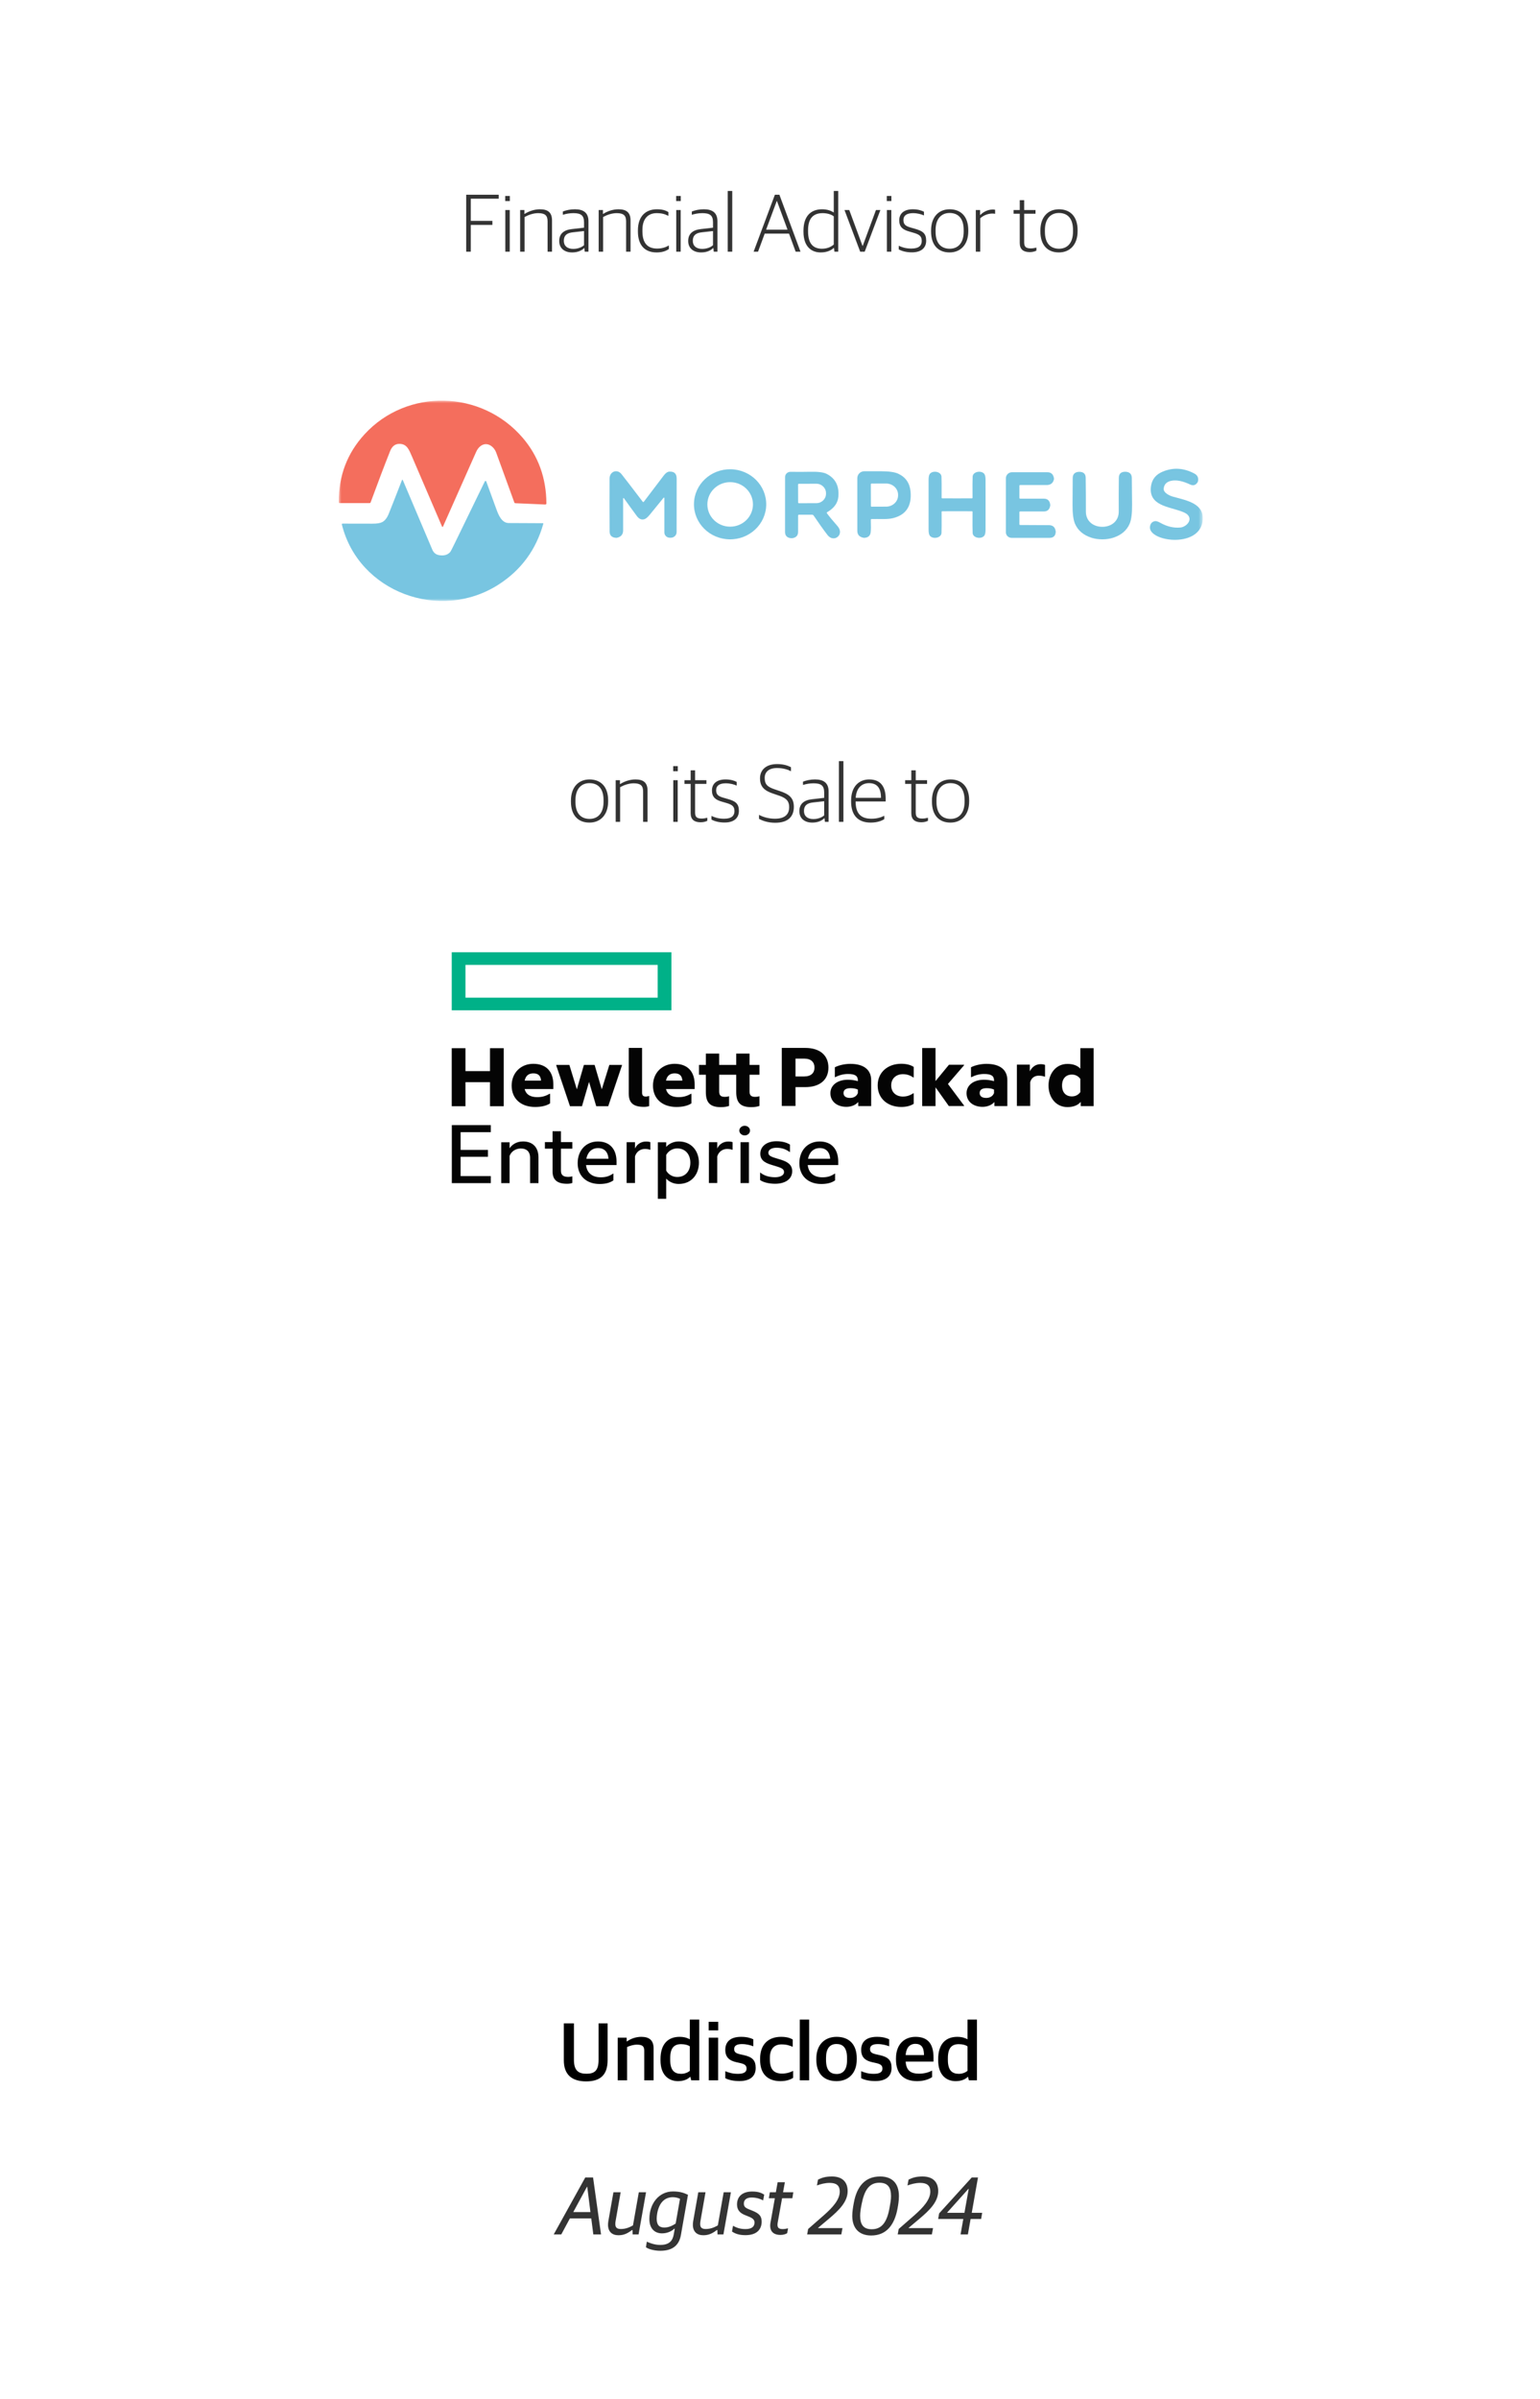 <svg width="300" height="467" viewBox="0 0 300 467" fill="none" xmlns="http://www.w3.org/2000/svg">
<rect width="300" height="467" fill="white"/>
<path d="M90.817 49V37.912H97.153V38.68H91.713V43H95.921V43.784H91.713V49H90.817ZM98.438 49V40.888H99.302V49H98.438ZM98.422 39.144V38.152H99.318V39.144H98.422ZM101.328 49V40.888H102.16V41.64H102.208C103.072 41.08 104.16 40.744 105.184 40.744C106.736 40.744 107.536 41.368 107.536 42.92V49H106.672V43.096C106.672 41.944 106.176 41.496 104.832 41.496C103.952 41.496 103.008 41.8 102.192 42.248V49H101.328ZM111.452 49.144C109.964 49.144 108.94 48.344 108.94 46.92C108.94 45.528 109.804 44.776 111.388 44.6L113.772 44.328V43.272C113.772 41.912 113.148 41.496 111.692 41.496C110.892 41.496 110.22 41.64 109.644 41.816V41.176C110.348 40.904 111.1 40.744 112.012 40.744C113.692 40.744 114.636 41.448 114.636 43.08V49H113.916L113.836 48.296H113.788C113.388 48.712 112.636 49.144 111.452 49.144ZM111.66 48.456C112.588 48.456 113.356 48.12 113.772 47.736V44.984L111.612 45.224C110.396 45.352 109.836 45.848 109.836 46.888C109.836 47.896 110.54 48.456 111.66 48.456ZM116.625 49V40.888H117.457V41.64H117.505C118.369 41.08 119.457 40.744 120.481 40.744C122.033 40.744 122.833 41.368 122.833 42.92V49H121.969V43.096C121.969 41.944 121.473 41.496 120.129 41.496C119.249 41.496 118.305 41.8 117.489 42.248V49H116.625ZM127.917 49.144C125.549 49.144 124.269 47.672 124.269 45.064V44.856C124.269 41.992 125.885 40.744 127.965 40.744C129.005 40.744 129.629 40.936 130.205 41.288V42.024C129.517 41.688 128.957 41.496 127.901 41.496C126.317 41.496 125.149 42.52 125.149 44.728V45.048C125.149 47.224 126.061 48.392 128.013 48.392C129.149 48.392 129.853 48.04 130.301 47.784V48.488C129.773 48.824 129.101 49.144 127.917 49.144ZM131.735 49V40.888H132.599V49H131.735ZM131.719 39.144V38.152H132.615V39.144H131.719ZM136.577 49.144C135.089 49.144 134.065 48.344 134.065 46.92C134.065 45.528 134.929 44.776 136.513 44.6L138.897 44.328V43.272C138.897 41.912 138.273 41.496 136.817 41.496C136.017 41.496 135.345 41.64 134.769 41.816V41.176C135.473 40.904 136.225 40.744 137.137 40.744C138.817 40.744 139.761 41.448 139.761 43.08V49H139.041L138.961 48.296H138.913C138.513 48.712 137.761 49.144 136.577 49.144ZM136.785 48.456C137.713 48.456 138.481 48.12 138.897 47.736V44.984L136.737 45.224C135.521 45.352 134.961 45.848 134.961 46.888C134.961 47.896 135.665 48.456 136.785 48.456ZM141.766 49V37.176H142.646V49H141.766ZM146.808 49L150.952 37.912H151.832L155.944 49H155L153.704 45.48H148.968L147.672 49H146.808ZM151.32 39.128L149.24 44.712H153.416L151.352 39.128H151.32ZM159.864 49.144C158.152 49.144 156.52 48.104 156.52 45.096V44.92C156.52 41.992 158.04 40.744 160.136 40.744C161.208 40.744 161.928 41.048 162.424 41.368V37.176H163.288V49H162.552L162.472 48.28H162.424C161.848 48.776 161.048 49.144 159.864 49.144ZM160.12 48.424C161.176 48.424 161.912 48.04 162.424 47.608V42.12C161.96 41.752 161.176 41.496 160.248 41.496C158.536 41.496 157.416 42.392 157.416 44.808V45.064C157.416 47.544 158.52 48.424 160.12 48.424ZM167.569 49L164.513 40.888H165.441L168.017 47.864H168.065L170.641 40.888H171.505L168.449 49H167.569ZM172.767 49V40.888H173.631V49H172.767ZM172.751 39.144V38.152H173.647V39.144H172.751ZM177.64 49.128C176.552 49.128 175.688 48.888 175.08 48.552V47.848C175.736 48.136 176.392 48.392 177.544 48.392C179.016 48.392 179.56 47.784 179.56 46.92C179.56 45.992 179.128 45.656 177.976 45.32L177.096 45.064C175.896 44.728 175.176 44.2 175.176 42.888C175.176 41.624 176.04 40.744 177.816 40.744C178.856 40.744 179.544 40.984 179.992 41.224V41.944C179.496 41.704 178.696 41.496 177.864 41.496C176.616 41.496 175.992 41.976 175.992 42.824C175.992 43.656 176.376 44.008 177.384 44.296L178.28 44.552C179.752 44.968 180.424 45.448 180.424 46.856C180.424 48.232 179.496 49.128 177.64 49.128ZM184.978 49.144C182.786 49.144 181.378 47.736 181.378 45.08V44.856C181.378 42.2 182.898 40.744 184.994 40.744C187.186 40.744 188.626 42.152 188.626 44.808V45.016C188.626 47.672 187.09 49.144 184.978 49.144ZM185.01 48.424C186.626 48.424 187.73 47.304 187.73 45.096V44.776C187.73 42.376 186.546 41.464 184.978 41.464C183.362 41.464 182.258 42.616 182.258 44.776V45.112C182.258 47.48 183.442 48.424 185.01 48.424ZM190.094 49V40.888H190.926V41.848H190.974C191.47 41.32 192.366 40.792 193.374 40.792C193.55 40.792 193.758 40.808 193.854 40.84V41.624C193.678 41.592 193.454 41.576 193.31 41.576C192.398 41.576 191.534 41.976 190.958 42.488V49H190.094ZM200.588 49.08C199.356 49.08 198.652 48.552 198.652 47.304V41.608H197.452V40.888H198.652V38.968H199.516V40.888H201.724V41.608H199.516V47.176C199.516 48.008 199.804 48.36 200.812 48.36C201.164 48.36 201.564 48.296 201.9 48.2V48.792C201.612 48.936 201.212 49.08 200.588 49.08ZM206.275 49.144C204.083 49.144 202.675 47.736 202.675 45.08V44.856C202.675 42.2 204.195 40.744 206.291 40.744C208.483 40.744 209.923 42.152 209.923 44.808V45.016C209.923 47.672 208.387 49.144 206.275 49.144ZM206.307 48.424C207.923 48.424 209.027 47.304 209.027 45.096V44.776C209.027 42.376 207.843 41.464 206.275 41.464C204.659 41.464 203.555 42.616 203.555 44.776V45.112C203.555 47.48 204.739 48.424 206.307 48.424Z" fill="black" fill-opacity="0.8"/>
<path d="M114.822 160.144C112.63 160.144 111.222 158.736 111.222 156.08V155.856C111.222 153.2 112.742 151.744 114.838 151.744C117.03 151.744 118.47 153.152 118.47 155.808V156.016C118.47 158.672 116.934 160.144 114.822 160.144ZM114.854 159.424C116.47 159.424 117.574 158.304 117.574 156.096V155.776C117.574 153.376 116.39 152.464 114.822 152.464C113.206 152.464 112.102 153.616 112.102 155.776V156.112C112.102 158.48 113.286 159.424 114.854 159.424ZM119.938 160V151.888H120.77V152.64H120.818C121.682 152.08 122.77 151.744 123.794 151.744C125.346 151.744 126.146 152.368 126.146 153.92V160H125.282V154.096C125.282 152.944 124.786 152.496 123.442 152.496C122.562 152.496 121.618 152.8 120.802 153.248V160H119.938ZM131.157 160V151.888H132.021V160H131.157ZM131.141 150.144V149.152H132.037V150.144H131.141ZM136.479 160.08C135.247 160.08 134.543 159.552 134.543 158.304V152.608H133.343V151.888H134.543V149.968H135.407V151.888H137.615V152.608H135.407V158.176C135.407 159.008 135.695 159.36 136.703 159.36C137.055 159.36 137.455 159.296 137.791 159.2V159.792C137.503 159.936 137.103 160.08 136.479 160.08ZM141.156 160.128C140.068 160.128 139.204 159.888 138.596 159.552V158.848C139.252 159.136 139.908 159.392 141.06 159.392C142.532 159.392 143.076 158.784 143.076 157.92C143.076 156.992 142.644 156.656 141.492 156.32L140.612 156.064C139.412 155.728 138.692 155.2 138.692 153.888C138.692 152.624 139.556 151.744 141.332 151.744C142.372 151.744 143.06 151.984 143.508 152.224V152.944C143.012 152.704 142.212 152.496 141.38 152.496C140.132 152.496 139.508 152.976 139.508 153.824C139.508 154.656 139.892 155.008 140.9 155.296L141.796 155.552C143.268 155.968 143.94 156.448 143.94 157.856C143.94 159.232 143.012 160.128 141.156 160.128ZM151.014 160.176C149.686 160.176 148.582 159.824 147.862 159.408V158.64C148.694 159.088 149.798 159.392 150.966 159.392C152.902 159.392 153.734 158.528 153.734 157.136C153.734 155.792 152.966 155.28 151.542 154.816L150.646 154.512C148.902 153.936 148.054 153.168 148.054 151.52C148.054 149.936 149.174 148.752 151.398 148.752C152.662 148.752 153.494 149.056 154.086 149.36V150.144C153.478 149.824 152.566 149.52 151.366 149.52C149.766 149.52 148.966 150.304 148.966 151.44C148.966 152.672 149.462 153.2 150.998 153.696L151.894 154C153.574 154.56 154.646 155.232 154.646 157.072C154.646 158.944 153.558 160.176 151.014 160.176ZM158.233 160.144C156.745 160.144 155.721 159.344 155.721 157.92C155.721 156.528 156.585 155.776 158.169 155.6L160.553 155.328V154.272C160.553 152.912 159.929 152.496 158.473 152.496C157.673 152.496 157.001 152.64 156.425 152.816V152.176C157.129 151.904 157.881 151.744 158.793 151.744C160.473 151.744 161.417 152.448 161.417 154.08V160H160.697L160.617 159.296H160.569C160.169 159.712 159.417 160.144 158.233 160.144ZM158.441 159.456C159.369 159.456 160.137 159.12 160.553 158.736V155.984L158.393 156.224C157.177 156.352 156.617 156.848 156.617 157.888C156.617 158.896 157.321 159.456 158.441 159.456ZM163.422 160V148.176H164.302V160H163.422ZM169.624 160.144C167.08 160.144 165.8 158.656 165.8 156.048V155.856C165.8 153.04 167.416 151.744 169.32 151.744C171.528 151.744 172.536 153.104 172.536 155.536V156.032H166.68C166.68 158.368 167.704 159.392 169.752 159.392C170.84 159.392 171.608 159.136 172.264 158.816V159.472C171.768 159.792 170.872 160.144 169.624 160.144ZM169.288 152.464C168.008 152.464 166.824 153.264 166.696 155.328H171.624C171.624 153.424 170.872 152.464 169.288 152.464ZM179.463 160.08C178.231 160.08 177.527 159.552 177.527 158.304V152.608H176.327V151.888H177.527V149.968H178.391V151.888H180.599V152.608H178.391V158.176C178.391 159.008 178.679 159.36 179.687 159.36C180.039 159.36 180.439 159.296 180.775 159.2V159.792C180.487 159.936 180.087 160.08 179.463 160.08ZM185.15 160.144C182.958 160.144 181.55 158.736 181.55 156.08V155.856C181.55 153.2 183.07 151.744 185.166 151.744C187.358 151.744 188.798 153.152 188.798 155.808V156.016C188.798 158.672 187.262 160.144 185.15 160.144ZM185.182 159.424C186.798 159.424 187.902 158.304 187.902 156.096V155.776C187.902 153.376 186.718 152.464 185.15 152.464C183.534 152.464 182.43 153.616 182.43 155.776V156.112C182.43 158.48 183.614 159.424 185.182 159.424Z" fill="black" fill-opacity="0.8"/>
<path d="M107.869 435L114.013 423.912H115.533L117.085 435H115.581L115.181 431.88H111.021L109.341 435H107.869ZM114.349 425.72L111.677 430.648H115.021L114.397 425.72H114.349ZM120.476 435.16C119.228 435.16 118.46 434.456 118.444 433.16C118.444 432.936 118.46 432.68 118.508 432.408L119.5 426.792H120.908L119.932 432.328C119.884 432.568 119.868 432.776 119.868 432.968C119.868 433.608 120.14 433.944 120.924 433.944C121.724 433.944 122.412 433.752 123.308 433.24L124.444 426.792H125.852L124.396 435H123.244L123.212 434.136H123.132C122.268 434.792 121.548 435.16 120.476 435.16ZM128.645 438.184C127.461 438.184 126.309 437.864 125.829 437.496L126.005 436.408C126.389 436.6 127.477 437.048 128.581 437.048C130.405 437.048 131.045 436.232 131.269 434.904L131.445 433.88H131.365C130.917 434.312 130.069 434.792 128.965 434.792C127.589 434.792 126.501 433.912 126.501 432.008C126.501 428.952 128.389 426.632 131.109 426.632C132.437 426.632 133.237 426.904 134.021 427.288L132.645 435.112C132.309 437.016 131.125 438.184 128.645 438.184ZM129.413 433.656C130.309 433.656 131.029 433.272 131.621 432.888L132.469 428.072C132.117 427.896 131.605 427.752 131.077 427.752C129.381 427.752 128.405 428.952 128.037 430.824C127.973 431.192 127.925 431.624 127.925 431.912C127.925 433.208 128.453 433.656 129.413 433.656ZM137.007 435.16C135.759 435.16 134.991 434.456 134.975 433.16C134.975 432.936 134.991 432.68 135.039 432.408L136.031 426.792H137.439L136.463 432.328C136.415 432.568 136.399 432.776 136.399 432.968C136.399 433.608 136.671 433.944 137.455 433.944C138.255 433.944 138.943 433.752 139.839 433.24L140.975 426.792H142.383L140.927 435H139.775L139.743 434.136H139.663C138.799 434.792 138.079 435.16 137.007 435.16ZM145.208 435.144C143.928 435.144 143.176 434.824 142.6 434.44L142.792 433.32C143.384 433.624 144.04 433.96 145.224 433.96C146.584 433.96 146.984 433.368 146.984 432.68C146.984 432.2 146.696 431.864 145.896 431.544L145.144 431.24C144.184 430.856 143.576 430.28 143.576 429.16C143.576 427.576 144.68 426.648 146.536 426.648C147.864 426.648 148.456 427 148.872 427.256L148.664 428.376C148.232 428.152 147.496 427.816 146.424 427.816C145.416 427.816 144.904 428.28 144.904 428.984C144.904 429.56 145.176 429.816 145.848 430.088L146.6 430.392C147.848 430.904 148.376 431.4 148.376 432.504C148.376 433.944 147.512 435.144 145.208 435.144ZM152.049 435.096C150.401 435.096 149.841 434.104 150.097 432.696L150.945 427.96H149.777L149.969 426.792H151.137L151.489 424.84H152.897L152.545 426.792H154.545L154.353 427.96H152.353L151.505 432.664C151.361 433.512 151.521 433.96 152.449 433.96C152.817 433.96 153.169 433.896 153.521 433.816L153.345 434.76C153.073 434.936 152.609 435.096 152.049 435.096ZM157.238 435L157.43 433.944L160.486 431.272C162.214 429.752 163.59 428.232 163.59 426.648C163.59 425.512 162.966 424.968 161.638 424.968C160.662 424.968 159.878 425.208 159.142 425.464L159.35 424.328C160.134 423.96 160.806 423.72 162.07 423.72C164.23 423.72 165.126 424.936 165.126 426.568C165.126 428.648 163.462 430.28 161.446 431.976L159.366 433.72V433.768H164.118L163.894 435H157.238ZM169.706 435.208C167.546 435.208 166.026 433.992 166.026 431.384C166.026 430.584 166.17 429.688 166.33 428.84C166.922 425.592 168.57 423.72 171.45 423.72C173.706 423.72 175.114 424.952 175.114 427.544C175.114 428.376 174.986 429.192 174.842 429.96C174.25 433.192 172.65 435.208 169.706 435.208ZM169.834 433.992C171.786 433.992 172.778 432.6 173.274 429.896C173.434 429.016 173.578 428.264 173.578 427.576C173.578 425.848 172.954 424.936 171.306 424.936C169.354 424.936 168.394 426.344 167.866 429.032C167.69 429.896 167.562 430.664 167.562 431.352C167.562 433.08 168.186 433.992 169.834 433.992ZM174.879 435L175.071 433.944L178.127 431.272C179.855 429.752 181.231 428.232 181.231 426.648C181.231 425.512 180.607 424.968 179.279 424.968C178.303 424.968 177.519 425.208 176.783 425.464L176.991 424.328C177.775 423.96 178.447 423.72 179.711 423.72C181.871 423.72 182.767 424.936 182.767 426.568C182.767 428.648 181.103 430.28 179.087 431.976L177.007 433.72V433.768H181.759L181.535 435H174.879ZM187.126 435L187.654 431.992H182.758L182.95 430.904L189.302 423.912H190.518L189.302 430.792H191.334L191.126 431.992H189.078L188.55 435H187.126ZM184.518 430.792H187.878L188.71 426.136H188.646L184.518 430.744V430.792Z" fill="black" fill-opacity="0.8"/>
<path d="M114.173 405.208C111.373 405.208 109.837 403.864 109.837 401.112V393.912H111.805V401C111.805 403.064 112.637 403.72 114.253 403.72C115.853 403.72 116.605 403.08 116.605 401V393.912H118.365V401.064C118.365 403.896 117.005 405.208 114.173 405.208ZM120.334 405V396.696H122.078V397.416H122.158C122.862 396.904 123.886 396.536 124.91 396.536C126.51 396.536 127.326 397.208 127.326 398.824V405H125.502V399.272C125.502 398.408 125.214 398.056 124.062 398.056C123.422 398.056 122.67 398.28 122.158 398.52V405H120.334ZM132.06 405.16C130.412 405.16 128.668 404.12 128.668 401.096V400.888C128.668 397.832 130.22 396.536 132.38 396.536C133.356 396.536 133.996 396.792 134.38 397.016V393.176H136.22V405H134.652L134.492 404.344H134.412C133.916 404.84 133.132 405.16 132.06 405.16ZM132.7 403.736C133.484 403.736 134.06 403.416 134.38 403.16V398.392C134.076 398.136 133.42 397.96 132.684 397.96C131.356 397.96 130.556 398.648 130.556 400.696V401.016C130.556 403.112 131.42 403.736 132.7 403.736ZM138.053 395.272V393.608H139.909V395.272H138.053ZM138.069 405V396.696H139.893V405H138.069ZM144.043 405.144C142.955 405.144 141.979 404.952 141.291 404.584V403.224C141.979 403.496 142.619 403.736 143.771 403.736C144.939 403.736 145.435 403.368 145.435 402.728C145.435 402.12 145.115 401.848 144.203 401.64L143.419 401.464C142.139 401.176 141.291 400.552 141.291 399.064C141.291 397.528 142.267 396.536 144.363 396.536C145.499 396.536 146.219 396.76 146.747 397.016V398.376C146.283 398.184 145.451 397.944 144.523 397.944C143.531 397.944 143.019 398.264 143.019 398.904C143.019 399.512 143.355 399.736 144.155 399.928L144.939 400.104C146.571 400.472 147.211 401.112 147.211 402.584C147.211 404.28 146.043 405.144 144.043 405.144ZM152.041 405.16C149.577 405.16 148.073 403.784 148.073 401.032V400.776C148.073 397.88 149.817 396.536 152.137 396.536C153.241 396.536 153.881 396.744 154.425 397.048V398.472C153.737 398.2 153.241 398.008 152.217 398.008C150.841 398.008 149.977 398.888 149.977 400.568V400.952C149.977 402.872 150.761 403.688 152.361 403.688C153.385 403.688 154.089 403.368 154.505 403.16V404.52C153.977 404.856 153.209 405.16 152.041 405.16ZM155.804 405V393.176H157.628V405H155.804ZM162.962 405.16C160.45 405.16 159.026 403.624 159.026 401.016V400.76C159.026 398.088 160.642 396.536 162.978 396.536C165.458 396.536 166.898 398.056 166.898 400.696V400.936C166.898 403.624 165.282 405.16 162.962 405.16ZM162.994 403.768C164.258 403.768 165.01 402.904 165.01 401.096V400.68C165.01 398.52 164.098 397.928 162.946 397.928C161.65 397.928 160.914 398.824 160.914 400.616V401.016C160.914 403.176 161.826 403.768 162.994 403.768ZM170.512 405.144C169.424 405.144 168.448 404.952 167.76 404.584V403.224C168.448 403.496 169.088 403.736 170.24 403.736C171.408 403.736 171.904 403.368 171.904 402.728C171.904 402.12 171.584 401.848 170.672 401.64L169.888 401.464C168.608 401.176 167.76 400.552 167.76 399.064C167.76 397.528 168.736 396.536 170.832 396.536C171.968 396.536 172.688 396.76 173.216 397.016V398.376C172.752 398.184 171.92 397.944 170.992 397.944C170 397.944 169.488 398.264 169.488 398.904C169.488 399.512 169.824 399.736 170.624 399.928L171.408 400.104C173.04 400.472 173.68 401.112 173.68 402.584C173.68 404.28 172.512 405.144 170.512 405.144ZM178.653 405.16C175.917 405.16 174.541 403.592 174.541 400.952V400.728C174.541 397.928 176.237 396.536 178.349 396.536C180.781 396.536 181.853 397.928 181.853 400.568V401.352H176.429C176.541 403.112 177.437 403.704 179.021 403.704C180.093 403.704 180.845 403.464 181.581 403.112V404.376C181.037 404.744 180.061 405.16 178.653 405.16ZM178.301 397.896C177.469 397.896 176.557 398.36 176.429 400.088H179.997C179.997 398.504 179.421 397.896 178.301 397.896ZM186.153 405.16C184.505 405.16 182.761 404.12 182.761 401.096V400.888C182.761 397.832 184.313 396.536 186.473 396.536C187.449 396.536 188.089 396.792 188.473 397.016V393.176H190.313V405H188.745L188.585 404.344H188.505C188.009 404.84 187.225 405.16 186.153 405.16ZM186.793 403.736C187.577 403.736 188.153 403.416 188.473 403.16V398.392C188.169 398.136 187.513 397.96 186.777 397.96C185.449 397.96 184.649 398.648 184.649 400.696V401.016C184.649 403.112 185.513 403.736 186.793 403.736Z" fill="black"/>
<path d="M128.116 194.228H90.676V187.85H128.116V194.228ZM130.791 185.387H88V196.684H130.791V185.387Z" fill="#00B188"/>
<path d="M90.675 215.362H88V204.062H90.675V208.526H95.454V204.062H98.129V215.362H95.454V210.681H90.675V215.362Z" fill="#040404"/>
<path d="M102.209 210.374H105.395C105.335 209.544 104.962 208.965 103.919 208.965C103.133 208.965 102.444 209.272 102.209 210.374ZM104.234 215.507C101.52 215.507 99.672 213.935 99.672 211.351C99.672 208.838 101.481 207.104 103.88 207.104C106.496 207.104 107.794 208.712 107.794 211.116V212.02H102.209C102.524 213.266 103.585 213.591 104.648 213.591C105.572 213.591 106.24 213.411 107.066 212.94H107.165V214.802C106.457 215.273 105.453 215.507 104.234 215.507Z" fill="#040404"/>
<path d="M114.751 210.624L113.374 215.359H111.034L108.359 207.41V207.319H110.916L112.371 212.073L113.748 207.319H115.833L117.229 212.073L118.704 207.319H121.163V207.41L118.488 215.359H116.147L114.751 210.624Z" fill="#040404"/>
<path d="M125.474 215.486C123.35 215.486 122.484 214.709 122.484 212.884V204.008H125.08V212.721C125.08 213.281 125.316 213.48 125.827 213.48C126.004 213.48 126.261 213.426 126.417 213.371H126.457V215.341C126.241 215.413 125.867 215.486 125.474 215.486" fill="#040404"/>
<path d="M129.74 210.374H132.926C132.867 209.544 132.493 208.965 131.451 208.965C130.665 208.965 129.975 209.272 129.74 210.374ZM131.765 215.507C129.051 215.507 127.203 213.935 127.203 211.351C127.203 208.838 129.012 207.104 131.412 207.104C134.027 207.104 135.325 208.712 135.325 211.116V212.02H129.74C130.054 213.266 131.117 213.591 132.178 213.591C133.103 213.591 133.771 213.411 134.598 212.94H134.696V214.802C133.988 215.273 132.985 215.507 131.765 215.507Z" fill="#040404"/>
<path d="M146.017 207.319H147.944V209.235H146.017V212.506C146.017 213.212 146.312 213.537 147.099 213.537C147.315 213.537 147.591 213.519 147.886 213.428H147.944V215.308C147.61 215.417 147.099 215.542 146.352 215.542C144.247 215.542 143.421 214.657 143.421 212.615V209.235H140.098V212.506C140.098 213.212 140.393 213.537 141.179 213.537C141.396 213.537 141.671 213.519 141.966 213.428H142.025V215.308C141.691 215.417 141.179 215.542 140.433 215.542C138.328 215.542 137.502 214.657 137.502 212.615V209.235H136.164V207.319H137.502V205.115H140.098V207.319H143.421V205.115H146.017V207.319Z" fill="#040404"/>
<path d="M156.661 209.564C158.02 209.564 158.667 208.859 158.667 207.847C158.667 206.798 158.02 206.094 156.661 206.094H154.97V209.564H156.661ZM161.382 207.847C161.382 210.306 159.592 211.642 156.878 211.642H154.97V215.311H152.297V204.011H156.878C159.592 204.011 161.382 205.349 161.382 207.843" fill="#040404"/>
<path d="M167.115 212.806V212.119C166.722 211.921 166.212 211.849 165.68 211.849C164.835 211.849 164.323 212.137 164.323 212.788C164.323 213.457 164.835 213.746 165.601 213.746C166.329 213.746 166.88 213.403 167.115 212.806ZM167.194 214.541C166.624 215.174 165.779 215.481 164.873 215.481C163.163 215.481 161.766 214.524 161.766 212.824C161.766 211.252 163.163 210.204 165.168 210.204C165.797 210.204 166.447 210.294 167.115 210.474V210.331C167.115 209.462 166.585 209.084 165.189 209.084C164.303 209.084 163.458 209.318 162.73 209.698H162.632V207.782C163.3 207.421 164.481 207.113 165.64 207.113C168.276 207.113 169.711 208.269 169.711 210.294V215.336H167.194V214.541Z" fill="#040404"/>
<path d="M170.977 211.309C170.977 208.724 172.964 207.098 175.56 207.098C176.484 207.098 177.349 207.279 177.998 207.712V209.755H177.899C177.328 209.357 176.66 209.122 175.894 209.122C174.596 209.122 173.612 209.936 173.612 211.309C173.612 212.682 174.596 213.478 175.894 213.478C176.66 213.478 177.328 213.243 177.899 212.845H177.998V214.887C177.349 215.321 176.484 215.502 175.56 215.502C172.964 215.502 170.977 213.894 170.977 211.309Z" fill="#040404"/>
<path d="M182.244 211.683V215.334H179.648V204.034H182.244V210.468L184.86 207.287H187.809V207.377L184.663 211.028L187.809 215.239V215.33H184.84L182.244 211.68" fill="#040404"/>
<path d="M193.638 212.806V212.119C193.245 211.921 192.733 211.849 192.203 211.849C191.357 211.849 190.846 212.137 190.846 212.788C190.846 213.457 191.357 213.746 192.123 213.746C192.852 213.746 193.402 213.403 193.638 212.806ZM193.717 214.541C193.146 215.174 192.3 215.481 191.396 215.481C189.685 215.481 188.289 214.524 188.289 212.824C188.289 211.252 189.685 210.204 191.692 210.204C192.321 210.204 192.969 210.294 193.638 210.474V210.331C193.638 209.462 193.107 209.084 191.711 209.084C190.827 209.084 189.98 209.318 189.252 209.698H189.154V207.782C189.823 207.421 191.003 207.113 192.163 207.113C194.799 207.113 196.235 208.269 196.235 210.294V215.336H193.717V214.541Z" fill="#040404"/>
<path d="M200.611 208.566C201.082 207.68 201.772 207.175 202.736 207.175C203.089 207.175 203.443 207.247 203.579 207.32V209.597H203.482C203.187 209.488 202.833 209.416 202.341 209.416C201.535 209.416 200.906 209.85 200.689 210.681V215.308H198.094V207.266H200.611V208.567" fill="#040404"/>
<path d="M210.453 212.619V210.034C210.02 209.456 209.451 209.203 208.8 209.203C207.661 209.203 206.894 209.963 206.894 211.336C206.894 212.709 207.661 213.45 208.8 213.45C209.451 213.45 210.02 213.197 210.453 212.619ZM210.531 214.517C209.981 215.168 209.115 215.528 207.936 215.528C205.693 215.528 204.258 213.65 204.258 211.336C204.258 209.022 205.693 207.125 207.936 207.125C209.076 207.125 209.902 207.45 210.453 208.047V204.053H213.049V215.345H210.531V214.514" fill="#040404"/>
<path d="M88.016 219.04H95.607V220.413H89.727V223.864H95.056V225.202H89.727V228.962H95.607V230.335H88.016V219.043" fill="#040404"/>
<path d="M101.869 222.219C103.815 222.219 104.897 223.395 104.897 225.327V230.334H103.265V225.364C103.265 224.334 102.694 223.592 101.456 223.592C100.433 223.592 99.568 224.189 99.273 225.038V230.334H97.641V222.385H99.273V223.542C99.784 222.801 100.65 222.222 101.869 222.222" fill="#040404"/>
<path d="M109.275 222.344H111.497V223.628H109.275V227.91C109.275 228.814 109.786 229.121 110.711 229.121C110.966 229.121 111.241 229.086 111.438 229.013H111.497V230.296C111.262 230.386 110.927 230.459 110.475 230.459C108.449 230.459 107.643 229.609 107.643 228.055V223.628H106.148V222.344H107.643V220.231H109.275V222.344Z" fill="#040404"/>
<path d="M114.223 225.586H118.53C118.471 224.411 117.841 223.508 116.504 223.508C115.265 223.508 114.458 224.358 114.223 225.586ZM116.799 230.502C114.262 230.502 112.531 228.948 112.531 226.454C112.531 223.96 114.144 222.225 116.485 222.225C118.864 222.225 120.103 223.797 120.103 226.128V226.816H114.163C114.34 228.424 115.462 229.201 117.015 229.201C117.979 229.201 118.667 229.002 119.434 228.478H119.493V229.798C118.786 230.304 117.861 230.502 116.799 230.502Z" fill="#040404"/>
<path d="M123.702 223.591C124.076 222.741 124.903 222.236 125.846 222.236C126.22 222.236 126.554 222.289 126.692 222.362V223.843H126.633C126.397 223.736 126.003 223.681 125.61 223.681C124.726 223.681 123.978 224.223 123.702 225.127V230.314H122.07V222.365H123.702V223.594" fill="#040404"/>
<path d="M131.925 229.139C133.537 229.139 134.482 227.965 134.482 226.356C134.482 224.766 133.537 223.574 131.925 223.574C131.039 223.574 130.214 224.062 129.781 224.838V227.893C130.214 228.67 131.039 229.139 131.925 229.139ZM132.2 222.218C134.776 222.218 136.153 224.152 136.153 226.356C136.153 228.562 134.776 230.495 132.2 230.495C131.138 230.495 130.233 229.99 129.781 229.446V233.387H128.148V222.384H129.781V223.287C130.233 222.727 131.138 222.221 132.2 222.221" fill="#040404"/>
<path d="M139.726 223.591C140.099 222.741 140.925 222.236 141.869 222.236C142.243 222.236 142.577 222.289 142.714 222.362V223.843H142.656C142.42 223.736 142.027 223.681 141.633 223.681C140.748 223.681 140.001 224.223 139.726 225.127V230.314H138.094V222.365H139.726V223.594" fill="#040404"/>
<path d="M145.066 219.165C145.637 219.165 146.108 219.58 146.108 220.104C146.108 220.629 145.637 221.044 145.066 221.044C144.516 221.044 144.023 220.629 144.023 220.104C144.023 219.58 144.516 219.165 145.066 219.165Z" fill="#040404"/>
<path d="M144.258 230.324H145.891V222.369H144.258V230.324Z" fill="#040404"/>
<path d="M151.709 225.648C152.948 226.009 154.324 226.479 154.324 227.997C154.324 229.624 152.869 230.456 151.001 230.456C149.86 230.456 148.72 230.202 148.07 229.732V228.305H148.149C148.877 228.919 149.958 229.19 150.981 229.19C151.905 229.19 152.732 228.864 152.732 228.178C152.732 227.473 152.044 227.31 150.686 226.895C149.467 226.533 148.11 226.117 148.11 224.618C148.11 223.081 149.486 222.178 151.237 222.178C152.259 222.178 153.164 222.377 153.891 222.829V224.275H153.833C153.126 223.751 152.298 223.443 151.276 223.443C150.253 223.443 149.683 223.859 149.683 224.419C149.683 225.052 150.312 225.232 151.709 225.648Z" fill="#040404"/>
<path d="M157.41 225.586H161.716C161.658 224.411 161.029 223.508 159.691 223.508C158.452 223.508 157.646 224.358 157.41 225.586ZM159.986 230.502C157.449 230.502 155.719 228.948 155.719 226.454C155.719 223.96 157.331 222.225 159.671 222.225C162.052 222.225 163.29 223.797 163.29 226.128V226.816H157.351C157.528 228.424 158.649 229.201 160.202 229.201C161.167 229.201 161.854 229.002 162.621 228.478H162.68V229.798C161.973 230.304 161.048 230.502 159.986 230.502Z" fill="#040404"/>
<g clip-path="url(#clip0_2620_2)">
<mask id="mask0_2620_2" style="mask-type:luminance" maskUnits="userSpaceOnUse" x="66" y="78" width="169" height="39">
<path d="M234.316 78H66V117H234.316V78Z" fill="white"/>
</mask>
<g mask="url(#mask0_2620_2)">
<path fill-rule="evenodd" clip-rule="evenodd" d="M77.787 86.413C76.961 86.415 76.362 86.89 75.99 87.835C74.855 90.693 73.592 94.015 72.202 97.801C72.169 97.888 72.084 97.947 71.988 97.947H66.191C66.064 97.947 66.001 97.885 66.001 97.76C65.959 92.645 67.63 88.242 71.012 84.551C79.264 75.542 93.844 75.864 101.865 85.278C104.876 88.814 106.402 93.048 106.443 97.983C106.445 98.147 106.363 98.226 106.194 98.219L100.404 97.966C100.298 97.963 100.226 97.91 100.19 97.811C98.3 92.613 97.125 89.385 96.666 88.127C96.195 86.849 94.8 85.873 93.548 86.892C93.223 87.156 92.952 87.53 92.736 88.018C90.58 92.868 88.432 97.704 86.292 102.526C86.27 102.573 86.213 102.593 86.165 102.572C86.144 102.563 86.127 102.547 86.117 102.526C84.174 97.979 82.222 93.436 80.264 88.898C79.673 87.529 79.271 86.407 77.787 86.413Z" fill="#F46E5D"/>
<path fill-rule="evenodd" clip-rule="evenodd" d="M226.693 95.11C226.608 95.931 227.831 96.51 228.532 96.7C231.262 97.449 234.702 98.048 234.282 101.425C233.602 106.889 223.41 105.414 224.035 102.42C224.146 101.885 224.456 101.565 224.961 101.462C225.207 101.409 225.564 101.513 226.031 101.777C227.333 102.514 228.641 102.821 229.953 102.696C231.06 102.593 232.389 101.268 231.35 100.211C231.152 100.008 230.812 99.813 230.329 99.625C227.79 98.624 223.571 98.483 224.241 94.524C224.455 93.261 225.201 92.362 226.482 91.825C228.548 90.958 230.619 91.086 232.696 92.207C233.316 92.54 233.533 93.071 233.345 93.798C233.345 93.805 233.328 93.835 233.295 93.888C232.934 94.469 232.441 94.611 231.815 94.314C230.421 93.653 229.232 93.41 228.248 93.585C227.301 93.756 226.782 94.264 226.693 95.11Z" fill="#78C5E1"/>
<path fill-rule="evenodd" clip-rule="evenodd" d="M149.262 98.286C149.202 102.053 146.002 105.059 142.115 104.999C138.23 104.94 135.128 101.837 135.188 98.07C135.249 94.302 138.449 91.296 142.335 91.356C146.222 91.415 149.323 94.517 149.262 98.286ZM146.68 98.201C146.68 95.806 144.692 93.866 142.239 93.866C139.787 93.866 137.798 95.806 137.798 98.201C137.798 100.595 139.787 102.535 142.239 102.535C144.692 102.535 146.68 100.595 146.68 98.201Z" fill="#78C5E1"/>
<path fill-rule="evenodd" clip-rule="evenodd" d="M129.422 97.049C129.422 96.824 129.352 96.8 129.21 96.979C128.477 97.892 127.595 98.971 126.567 100.217C126.166 100.704 125.819 100.992 125.525 101.08C124.977 101.245 124.489 101.038 124.057 100.456C123.114 99.184 122.298 98.061 121.609 97.089C121.461 96.879 121.387 96.901 121.387 97.154V103.251C121.387 104.026 120.998 104.505 120.221 104.686C120.148 104.702 120.102 104.71 120.085 104.71C119.202 104.672 118.759 104.261 118.754 103.477C118.731 99.887 118.728 96.45 118.744 93.163C118.751 91.808 120.214 91.217 121.08 92.312C121.771 93.182 123.149 94.977 125.216 97.695C125.256 97.747 125.332 97.757 125.386 97.717C125.396 97.709 125.405 97.701 125.412 97.692C126.768 95.897 128.068 94.186 129.313 92.557C129.682 92.071 130.053 91.822 130.424 91.811C131.357 91.781 131.819 92.212 131.819 93.183C131.817 97.723 131.813 101.19 131.809 103.586C131.809 104.194 131.301 104.686 130.674 104.686H130.482C129.897 104.686 129.422 104.227 129.422 103.659V97.049Z" fill="#78C5E1"/>
<path fill-rule="evenodd" clip-rule="evenodd" d="M169.637 101.239C169.675 102.331 169.667 103.124 169.613 103.616C169.533 104.312 169.107 104.677 168.336 104.71C168.315 104.71 168.298 104.709 168.285 104.707C167.436 104.571 167.011 104.117 167.011 103.344L167.008 93.082C167.008 92.344 167.618 91.745 168.374 91.743C168.904 91.741 170.018 91.742 171.715 91.747C173.218 91.751 174.304 91.908 174.977 92.22C176.435 92.894 177.238 94.064 177.383 95.73C177.629 98.51 176.504 100.22 174.01 100.862C172.822 101.17 171.128 101 169.817 101.051C169.692 101.055 169.632 101.117 169.637 101.239ZM169.64 94.282L169.653 98.504C169.653 98.582 169.718 98.644 169.797 98.644L172.627 98.634C173.915 98.63 174.956 97.643 174.952 96.43C174.952 96.429 174.952 96.428 174.952 96.427V96.32C174.947 95.108 173.9 94.129 172.613 94.133L169.783 94.143C169.704 94.143 169.64 94.205 169.64 94.282Z" fill="#78C5E1"/>
<path fill-rule="evenodd" clip-rule="evenodd" d="M214.741 102.563C216.529 102.56 217.945 101.433 217.939 99.601C217.927 97.39 217.933 95.191 217.956 93.006C217.963 92.238 218.375 91.849 219.194 91.839C219.207 91.839 219.224 91.839 219.244 91.839C220.065 91.878 220.479 92.287 220.486 93.062C220.502 94.859 220.518 96.569 220.534 98.192C220.55 99.943 220.392 101.199 220.062 101.961C219.506 103.253 218.452 104.157 216.902 104.671C216.25 104.888 215.531 104.998 214.744 105C213.96 105 213.241 104.893 212.587 104.678C211.037 104.168 209.981 103.267 209.42 101.975C209.087 101.214 208.926 99.959 208.938 98.208C208.949 96.585 208.959 94.876 208.969 93.078C208.973 92.303 209.385 91.894 210.206 91.852C210.227 91.852 210.244 91.852 210.257 91.852C211.076 91.861 211.49 92.249 211.499 93.016C211.528 95.201 211.541 97.399 211.536 99.612C211.536 101.443 212.956 102.566 214.741 102.563Z" fill="#78C5E1"/>
<path fill-rule="evenodd" clip-rule="evenodd" d="M161.105 99.948C161.546 100.551 162.224 101.37 163.139 102.404C164.624 104.084 162.423 105.765 161.2 104.157C160.321 103.002 159.423 101.742 158.508 100.379C158.432 100.266 158.326 100.209 158.19 100.209H155.645C155.534 100.209 155.478 100.263 155.478 100.372L155.472 103.549C155.469 104.285 155.065 104.696 154.258 104.785C154.24 104.788 154.223 104.788 154.207 104.785C153.356 104.739 152.93 104.326 152.93 103.549L152.937 92.879C152.937 92.314 153.398 91.856 153.967 91.856C153.97 91.856 153.972 91.856 153.973 91.856C155.675 91.872 156.916 91.869 157.696 91.846C159.295 91.804 160.399 91.936 161.006 92.24C162.733 93.107 163.503 94.592 163.318 96.694C163.21 97.928 162.489 98.93 161.156 99.701C161.047 99.766 161.03 99.848 161.105 99.948ZM155.468 94.329L155.482 97.83C155.482 97.907 155.546 97.97 155.624 97.97L159.038 97.957C160.077 97.953 160.915 97.129 160.911 96.116V96.003C160.908 94.99 160.063 94.171 159.024 94.175L155.611 94.188C155.532 94.188 155.468 94.251 155.468 94.329Z" fill="#78C5E1"/>
<path fill-rule="evenodd" clip-rule="evenodd" d="M186.44 97.023C187.416 97.023 188.388 97.02 189.355 97.013C189.409 97.013 189.454 96.97 189.454 96.916C189.438 94.758 189.444 93.385 189.474 92.796C189.524 91.761 191.253 91.517 191.776 92.301C191.918 92.515 191.99 92.902 191.99 93.463C191.992 95.066 191.993 96.67 191.993 98.271C191.993 99.875 191.992 101.478 191.99 103.082C191.99 103.643 191.918 104.03 191.776 104.243C191.253 105.028 189.524 104.787 189.474 103.753C189.444 103.163 189.438 101.79 189.454 99.632C189.454 99.579 189.409 99.535 189.355 99.535C188.388 99.528 187.416 99.525 186.44 99.525C185.466 99.525 184.495 99.528 183.528 99.535C183.474 99.535 183.429 99.579 183.429 99.632C183.445 101.79 183.439 103.163 183.409 103.753C183.359 104.787 181.63 105.031 181.108 104.247C180.965 104.033 180.894 103.646 180.894 103.086C180.892 101.482 180.891 99.878 180.891 98.274C180.891 96.671 180.891 95.066 180.891 93.463C180.891 92.902 180.962 92.515 181.104 92.301C181.626 91.517 183.355 91.761 183.406 92.796C183.435 93.385 183.443 94.758 183.429 96.916C183.429 96.97 183.474 97.013 183.528 97.013C184.495 97.02 185.466 97.023 186.44 97.023Z" fill="#78C5E1"/>
<path fill-rule="evenodd" clip-rule="evenodd" d="M198.753 99.567C198.639 99.567 198.583 99.622 198.583 99.733V102.048C198.583 102.157 198.637 102.211 198.746 102.211L204.359 102.241C205.135 102.246 205.57 102.664 205.665 103.495C205.668 103.504 205.668 103.52 205.665 103.545C205.618 104.322 205.214 104.71 204.455 104.71H197.058C196.448 104.71 195.953 104.229 195.953 103.635V93.1C195.953 92.457 196.487 91.936 197.148 91.936H204.029C204.791 91.936 205.224 92.361 205.329 93.213C205.331 93.228 205.323 93.277 205.302 93.359C205.12 94.069 204.653 94.424 203.9 94.424H198.753C198.639 94.424 198.583 94.48 198.583 94.59V96.913C198.583 97.023 198.64 97.078 198.756 97.078L203.349 97.082C204.102 97.082 204.519 97.497 204.598 98.329C204.602 98.378 204.579 98.496 204.529 98.684C204.366 99.273 203.972 99.567 203.349 99.567H198.753Z" fill="#78C5E1"/>
<path fill-rule="evenodd" clip-rule="evenodd" d="M105.841 101.965C104.42 107.036 101.519 110.98 97.136 113.796C85.692 121.147 69.849 115.263 66.603 102.128C66.571 102.002 66.623 101.938 66.757 101.938C68.785 101.932 70.719 101.935 72.56 101.949C73.431 101.955 74.07 101.851 74.476 101.636C74.988 101.363 75.407 100.819 75.735 100.006C76.537 98.01 77.389 95.844 78.289 93.507C78.352 93.347 78.419 93.347 78.487 93.507C80.138 97.381 82.045 101.875 84.209 106.991C84.474 107.616 84.924 107.98 85.559 108.082C86.504 108.235 87.222 108.026 87.711 107.456C87.799 107.353 88.102 106.766 88.621 105.697C90.467 101.895 92.409 97.9 94.448 93.713C94.485 93.641 94.574 93.61 94.648 93.644C94.684 93.661 94.711 93.69 94.725 93.727C95.045 94.606 95.711 96.433 96.723 99.204C97.112 100.266 97.729 101.782 99.056 101.826C99.244 101.832 101.478 101.843 105.76 101.859C105.834 101.861 105.862 101.896 105.841 101.965Z" fill="#78C5E1"/>
</g>
</g>
<defs>
<clipPath id="clip0_2620_2">
<rect width="168.316" height="39" fill="white" transform="translate(66 78)"/>
</clipPath>
</defs>
</svg>
